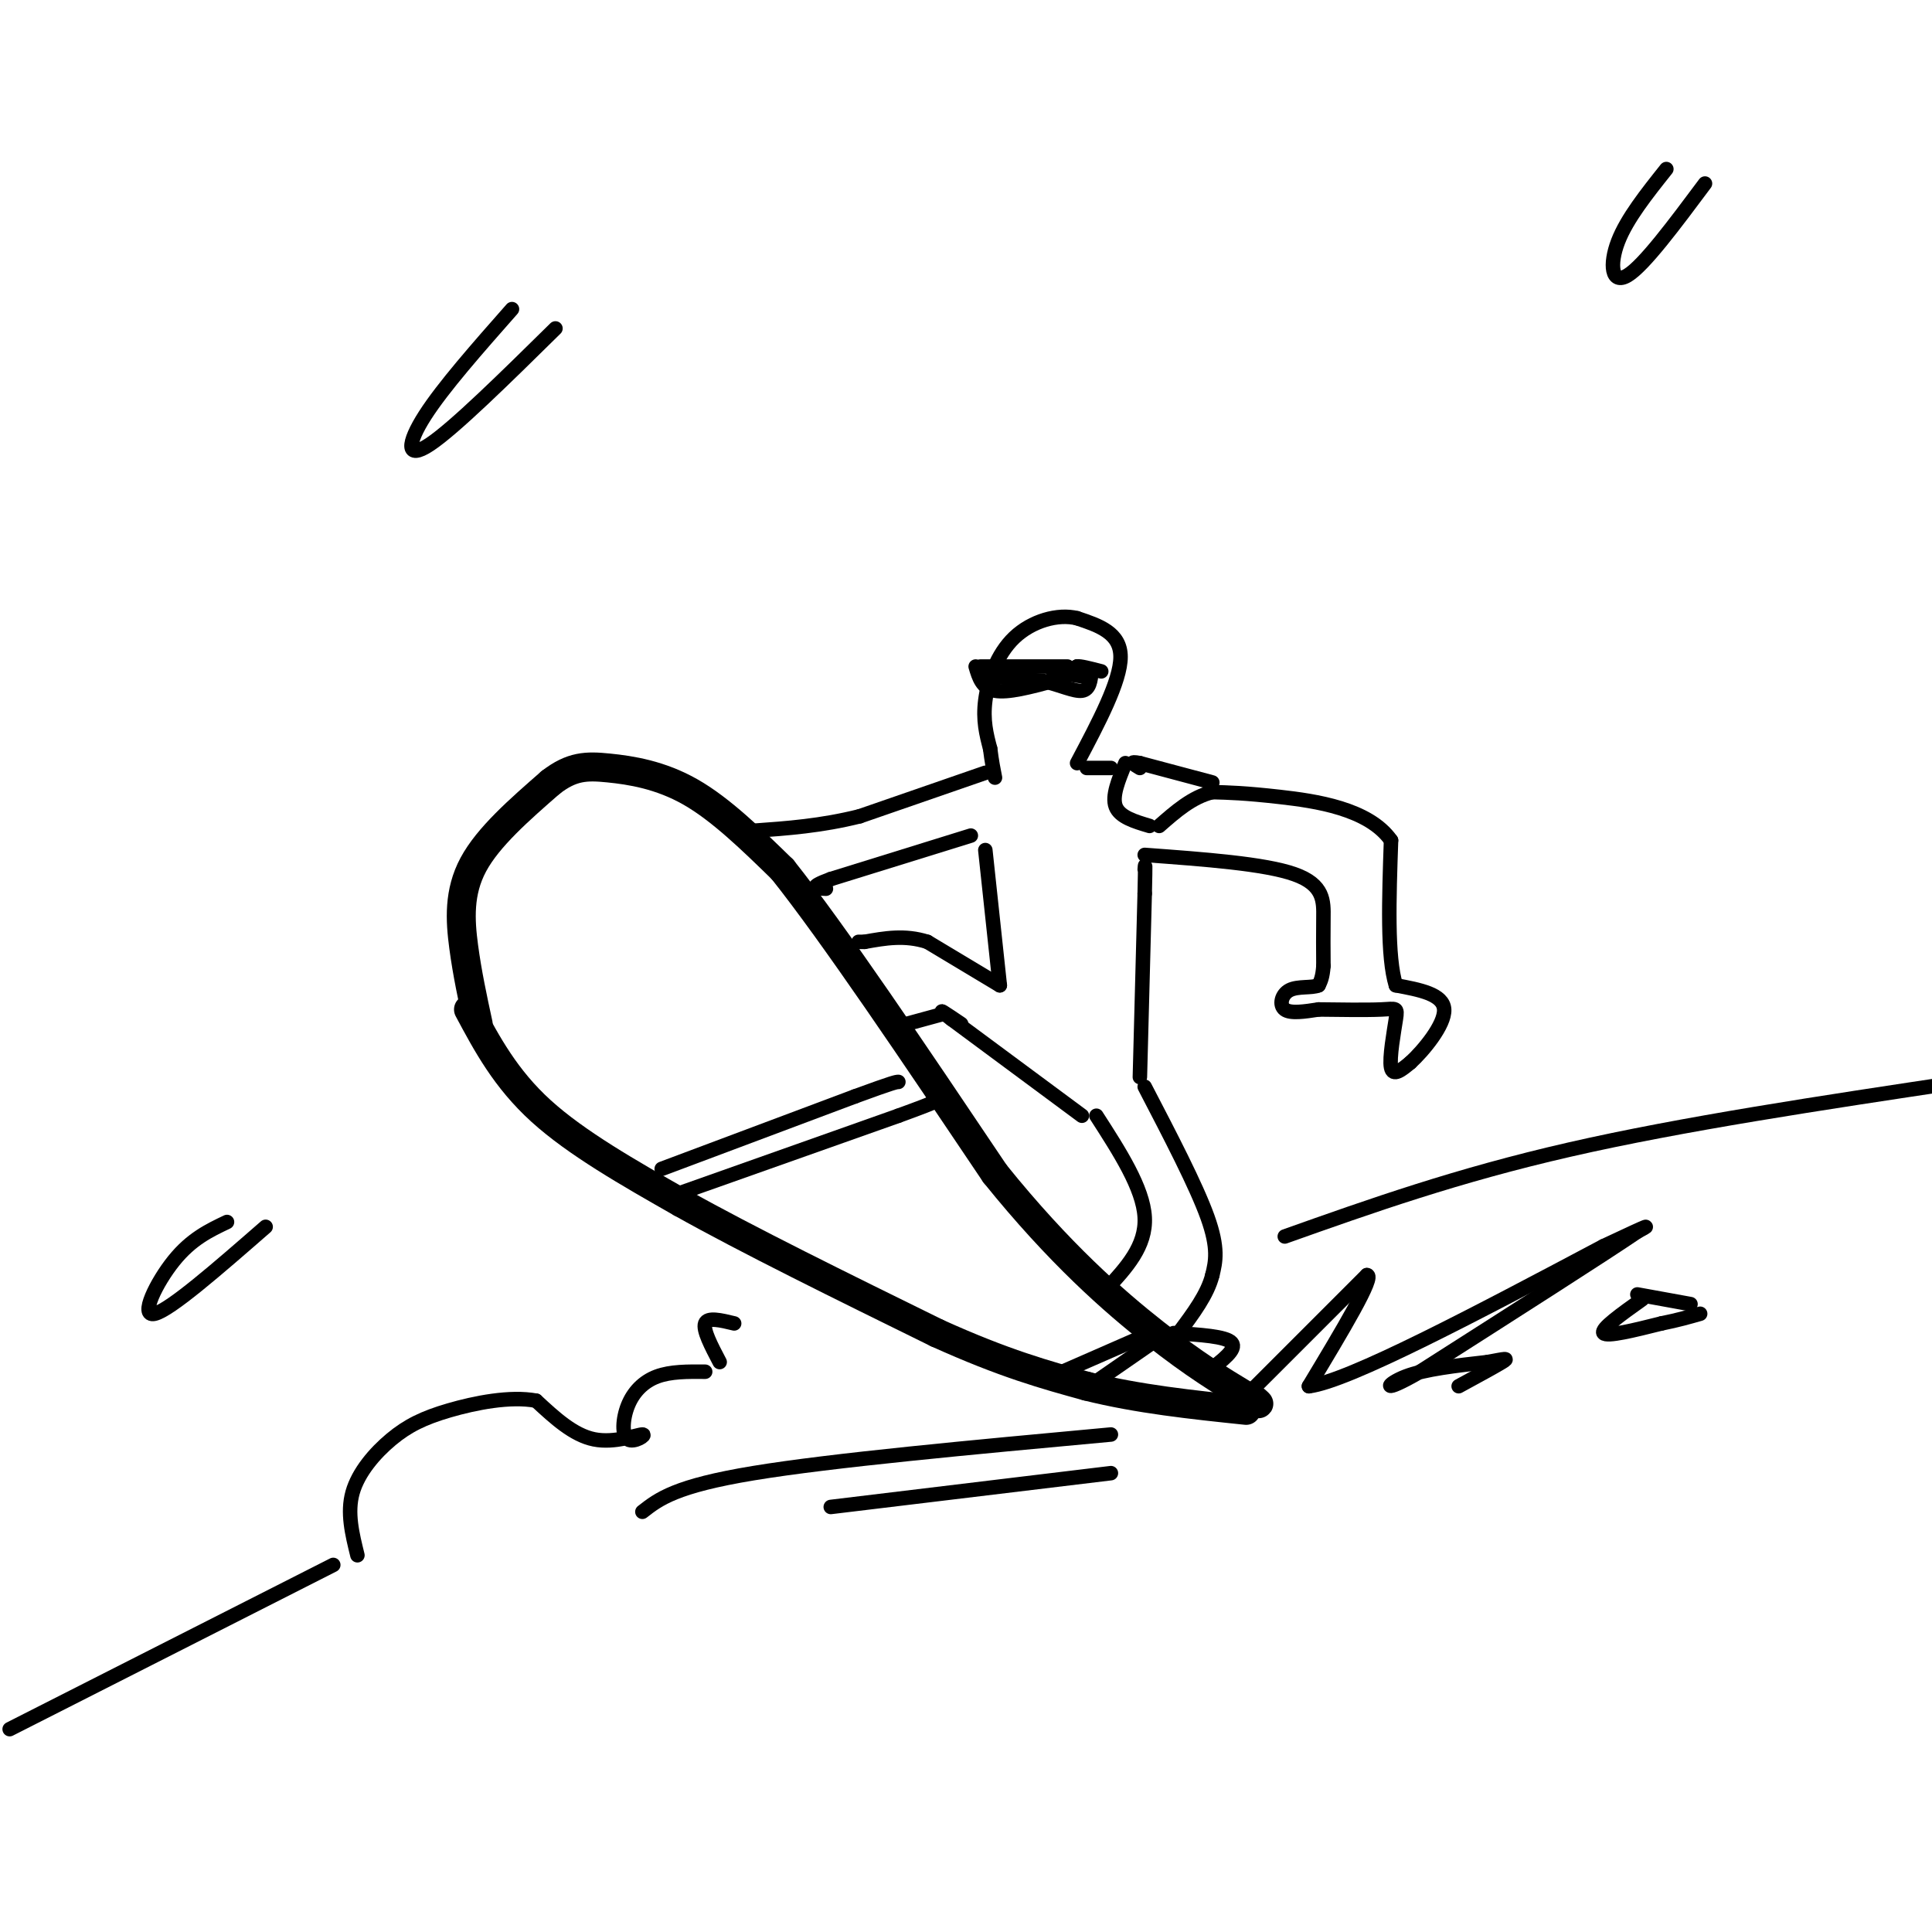 <svg viewBox='0 0 400 400' version='1.1' xmlns='http://www.w3.org/2000/svg' xmlns:xlink='http://www.w3.org/1999/xlink'><g fill='none' stroke='rgb(0,0,0)' stroke-width='6' stroke-linecap='round' stroke-linejoin='round'><path d='M99,212c-1.133,-5.244 -2.267,-10.489 -3,-16c-0.733,-5.511 -1.067,-11.289 2,-17c3.067,-5.711 9.533,-11.356 16,-17'/><path d='M114,162c4.405,-3.417 7.417,-3.458 12,-3c4.583,0.458 10.738,1.417 17,5c6.262,3.583 12.631,9.792 19,16'/><path d='M162,180c10.500,13.167 27.250,38.083 44,63'/><path d='M206,243c13.333,16.556 24.667,26.444 33,33c8.333,6.556 13.667,9.778 19,13'/><path d='M258,289c3.500,2.333 2.750,1.667 2,1'/><path d='M97,209c3.833,7.167 7.667,14.333 15,21c7.333,6.667 18.167,12.833 29,19'/><path d='M141,249c13.667,7.667 33.333,17.333 53,27'/><path d='M194,276c14.000,6.333 22.500,8.667 31,11'/><path d='M225,287c10.667,2.667 21.833,3.833 33,5'/></g>
<g fill='none' stroke='rgb(0,0,0)' stroke-width='3' stroke-linecap='round' stroke-linejoin='round'><path d='M137,242c0.000,0.000 40.000,-15.000 40,-15'/><path d='M177,227c8.167,-3.000 8.583,-3.000 9,-3'/><path d='M138,248c0.000,0.000 48.000,-17.000 48,-17'/><path d='M186,231c9.167,-3.333 8.083,-3.167 7,-3'/><path d='M220,284c0.000,0.000 16.000,-7.000 16,-7'/><path d='M227,286c0.000,0.000 13.000,-9.000 13,-9'/><path d='M237,225c5.333,10.250 10.667,20.500 13,27c2.333,6.500 1.667,9.250 1,12'/><path d='M251,264c-1.000,4.000 -4.000,8.000 -7,12'/><path d='M227,231c4.833,7.500 9.667,15.000 10,21c0.333,6.000 -3.833,10.500 -8,15'/><path d='M229,267c-1.333,2.667 -0.667,1.833 0,1'/><path d='M243,276c5.417,0.333 10.833,0.667 12,2c1.167,1.333 -1.917,3.667 -5,6'/><path d='M224,231c0.000,0.000 -27.000,-20.000 -27,-20'/><path d='M197,211c-4.167,-3.167 -1.083,-1.083 2,1'/><path d='M195,210c0.000,0.000 -11.000,3.000 -11,3'/><path d='M207,204c0.000,0.000 -15.000,-9.000 -15,-9'/><path d='M192,195c-4.667,-1.500 -8.833,-0.750 -13,0'/><path d='M179,195c-2.167,0.000 -1.083,0.000 0,0'/><path d='M207,204c0.000,0.000 -3.000,-28.000 -3,-28'/><path d='M236,223c0.000,0.000 1.000,-38.000 1,-38'/><path d='M237,185c0.167,-7.167 0.083,-6.083 0,-5'/><path d='M237,177c12.422,0.911 24.844,1.822 31,4c6.156,2.178 6.044,5.622 6,9c-0.044,3.378 -0.022,6.689 0,10'/><path d='M274,200c-0.167,2.333 -0.583,3.167 -1,4'/><path d='M273,204c-1.369,0.607 -4.292,0.125 -6,1c-1.708,0.875 -2.202,3.107 -1,4c1.202,0.893 4.101,0.446 7,0'/><path d='M273,209c3.817,0.041 9.858,0.145 13,0c3.142,-0.145 3.384,-0.539 3,2c-0.384,2.539 -1.396,8.011 -1,10c0.396,1.989 2.198,0.494 4,-1'/><path d='M292,220c2.622,-2.378 7.178,-7.822 7,-11c-0.178,-3.178 -5.089,-4.089 -10,-5'/><path d='M289,204c-1.833,-5.833 -1.417,-17.917 -1,-30'/><path d='M288,174c-4.644,-6.622 -15.756,-8.178 -23,-9c-7.244,-0.822 -10.622,-0.911 -14,-1'/><path d='M251,164c-4.167,1.000 -7.583,4.000 -11,7'/><path d='M251,162c0.000,0.000 -15.000,-4.000 -15,-4'/><path d='M236,158c-2.500,-0.500 -1.250,0.250 0,1'/><path d='M233,158c-1.417,3.417 -2.833,6.833 -2,9c0.833,2.167 3.917,3.083 7,4'/><path d='M230,159c0.000,0.000 -5.000,0.000 -5,0'/><path d='M223,158c4.500,-8.500 9.000,-17.000 9,-22c0.000,-5.000 -4.500,-6.500 -9,-8'/><path d='M223,128c-3.964,-0.988 -9.375,0.542 -13,4c-3.625,3.458 -5.464,8.845 -6,13c-0.536,4.155 0.232,7.077 1,10'/><path d='M205,155c0.333,2.667 0.667,4.333 1,6'/><path d='M204,160c0.000,0.000 -26.000,9.000 -26,9'/><path d='M178,169c-8.000,2.000 -15.000,2.500 -22,3'/><path d='M201,173c0.000,0.000 -29.000,9.000 -29,9'/><path d='M172,182c-5.000,1.833 -3.000,1.917 -1,2'/><path d='M260,287c0.000,0.000 23.000,-23.000 23,-23'/><path d='M283,264c1.833,0.000 -5.083,11.500 -12,23'/><path d='M271,287c8.167,-1.000 34.583,-15.000 61,-29'/><path d='M332,258c11.333,-5.333 9.167,-4.167 7,-3'/><path d='M339,255c-6.333,4.333 -25.667,16.667 -45,29'/><path d='M294,284c-8.422,4.867 -6.978,2.533 -3,1c3.978,-1.533 10.489,-2.267 17,-3'/><path d='M308,282c3.711,-0.689 4.489,-0.911 3,0c-1.489,0.911 -5.244,2.956 -9,5'/><path d='M340,269c-4.333,3.083 -8.667,6.167 -8,7c0.667,0.833 6.333,-0.583 12,-2'/><path d='M344,274c3.333,-0.667 5.667,-1.333 8,-2'/><path d='M339,268c0.000,0.000 11.000,2.000 11,2'/><path d='M152,274c-2.750,-0.667 -5.500,-1.333 -6,0c-0.500,1.333 1.250,4.667 3,8'/><path d='M146,284c-3.588,-0.031 -7.175,-0.062 -10,1c-2.825,1.062 -4.887,3.215 -6,6c-1.113,2.785 -1.278,6.200 0,7c1.278,0.800 3.998,-1.015 3,-1c-0.998,0.015 -5.714,1.862 -10,1c-4.286,-0.862 -8.143,-4.431 -12,-8'/><path d='M111,290c-5.337,-1.014 -12.678,0.450 -18,2c-5.322,1.550 -8.625,3.187 -12,6c-3.375,2.813 -6.821,6.804 -8,11c-1.179,4.196 -0.089,8.598 1,13'/><path d='M133,313c3.417,-2.667 6.833,-5.333 23,-8c16.167,-2.667 45.083,-5.333 74,-8'/><path d='M172,312c0.000,0.000 58.000,-7.000 58,-7'/><path d='M345,35c-4.089,5.133 -8.178,10.267 -10,15c-1.822,4.733 -1.378,9.067 2,7c3.378,-2.067 9.689,-10.533 16,-19'/><path d='M106,64c-7.133,8.089 -14.267,16.178 -18,22c-3.733,5.822 -4.067,9.378 1,6c5.067,-3.378 15.533,-13.689 26,-24'/><path d='M47,253c-3.689,1.756 -7.378,3.511 -11,8c-3.622,4.489 -7.178,11.711 -4,11c3.178,-0.711 13.089,-9.356 23,-18'/><path d='M69,324c0.000,0.000 -67.000,34.000 -67,34'/><path d='M266,256c17.833,-6.333 35.667,-12.667 59,-18c23.333,-5.333 52.167,-9.667 81,-14'/><path d='M203,138c0.000,0.000 18.000,0.000 18,0'/><path d='M202,138c0.667,2.250 1.333,4.500 4,5c2.667,0.500 7.333,-0.750 12,-2'/><path d='M218,141c2.833,-0.833 3.917,-1.917 5,-3'/><path d='M205,140c0.000,0.000 11.000,1.000 11,1'/><path d='M216,141c3.400,0.778 6.400,2.222 8,2c1.600,-0.222 1.800,-2.111 2,-4'/><path d='M226,139c0.333,-0.667 0.167,-0.333 0,0'/><path d='M218,139c3.083,0.583 6.167,1.167 7,1c0.833,-0.167 -0.583,-1.083 -2,-2'/><path d='M223,138c0.500,-0.167 2.750,0.417 5,1'/></g>
</svg>